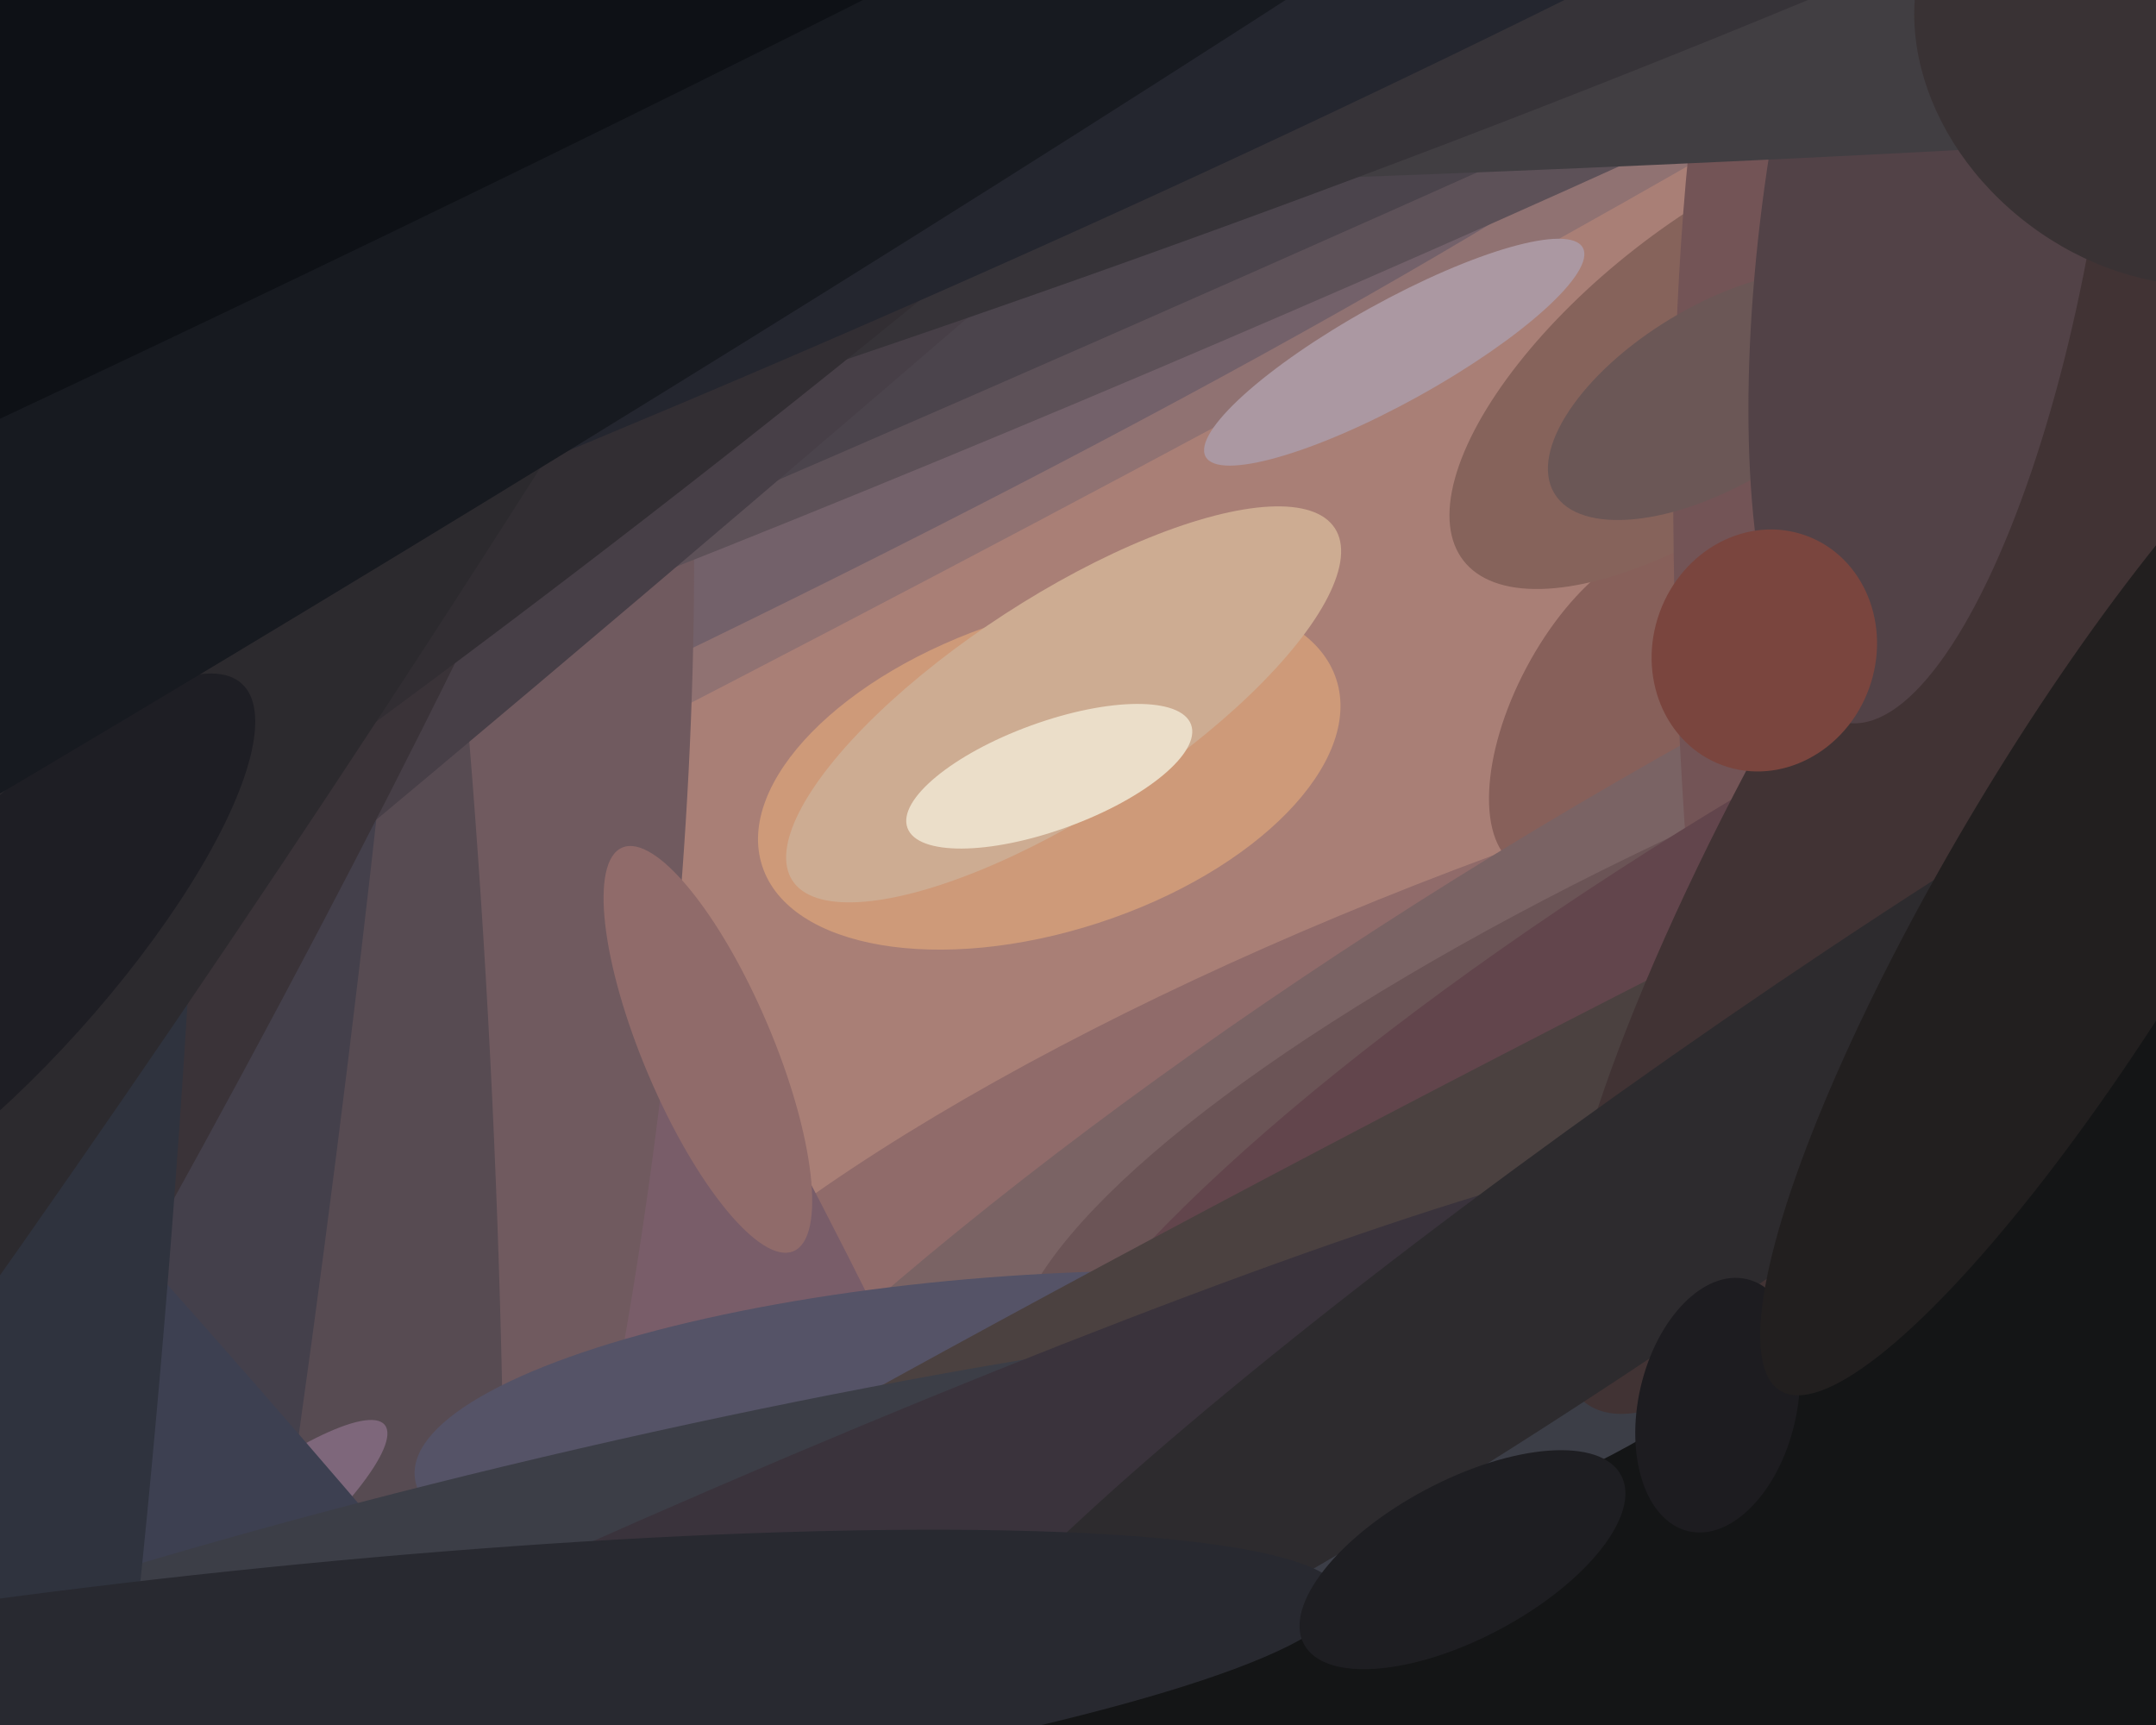 <svg xmlns="http://www.w3.org/2000/svg" width="600px" height="480px">
  <rect width="600" height="480" fill="rgb(169,127,118)"/>
  <ellipse cx="292" cy="215" rx="84" ry="44" transform="rotate(162,292,215)" fill="rgb(206,154,121)"/>
  <ellipse cx="109" cy="217" rx="503" ry="19" transform="rotate(153,109,217)" fill="rgb(144,114,114)"/>
  <ellipse cx="494" cy="324" rx="107" ry="359" transform="rotate(72,494,324)" fill="rgb(144,107,106)"/>
  <ellipse cx="446" cy="197" rx="50" ry="24" transform="rotate(118,446,197)" fill="rgb(135,96,90)"/>
  <ellipse cx="479" cy="100" rx="39" ry="91" transform="rotate(52,479,100)" fill="rgb(134,99,91)"/>
  <ellipse cx="66" cy="243" rx="510" ry="97" transform="rotate(59,66,243)" fill="rgb(121,93,105)"/>
  <ellipse cx="477" cy="313" rx="96" ry="390" transform="rotate(59,477,313)" fill="rgb(122,99,100)"/>
  <ellipse cx="112" cy="170" rx="442" ry="44" transform="rotate(155,112,170)" fill="rgb(115,97,106)"/>
  <ellipse cx="543" cy="255" rx="72" ry="332" transform="rotate(175,543,255)" fill="rgb(115,84,86)"/>
  <ellipse cx="31" cy="309" rx="451" ry="151" transform="rotate(98,31,309)" fill="rgb(112,90,95)"/>
  <ellipse cx="549" cy="278" rx="287" ry="75" transform="rotate(158,549,278)" fill="rgb(107,84,86)"/>
  <ellipse cx="-16" cy="401" rx="156" ry="698" transform="rotate(179,-16,401)" fill="rgb(87,75,82)"/>
  <ellipse cx="560" cy="272" rx="318" ry="82" transform="rotate(151,560,272)" fill="rgb(98,69,76)"/>
  <ellipse cx="62" cy="433" rx="13" ry="58" transform="rotate(51,62,433)" fill="rgb(126,103,123)"/>
  <ellipse cx="-19" cy="386" rx="103" ry="801" transform="rotate(8,-19,386)" fill="rgb(68,64,75)"/>
  <ellipse cx="313" cy="88" rx="335" ry="17" transform="rotate(157,313,88)" fill="rgb(93,81,88)"/>
  <ellipse cx="598" cy="654" rx="564" ry="346" transform="rotate(146,598,654)" fill="rgb(20,21,22)"/>
  <ellipse cx="283" cy="399" rx="168" ry="44" transform="rotate(176,283,399)" fill="rgb(85,83,103)"/>
  <ellipse cx="-33" cy="399" rx="87" ry="601" transform="rotate(138,-33,399)" fill="rgb(61,64,81)"/>
  <ellipse cx="482" cy="300" rx="35" ry="554" transform="rotate(63,482,300)" fill="rgb(75,65,64)"/>
  <ellipse cx="377" cy="38" rx="648" ry="23" transform="rotate(156,377,38)" fill="rgb(75,68,76)"/>
  <ellipse cx="319" cy="15" rx="638" ry="23" transform="rotate(139,319,15)" fill="rgb(71,63,71)"/>
  <ellipse cx="171" cy="447" rx="45" ry="318" transform="rotate(77,171,447)" fill="rgb(60,62,71)"/>
  <ellipse cx="478" cy="110" rx="53" ry="25" transform="rotate(149,478,110)" fill="rgb(107,87,86)"/>
  <ellipse cx="296" cy="196" rx="90" ry="30" transform="rotate(147,296,196)" fill="rgb(205,172,146)"/>
  <ellipse cx="571" cy="185" rx="243" ry="59" transform="rotate(122,571,185)" fill="rgb(65,51,52)"/>
  <ellipse cx="538" cy="49" rx="46" ry="154" transform="rotate(9,538,49)" fill="rgb(82,66,71)"/>
  <ellipse cx="171" cy="459" rx="30" ry="335" transform="rotate(66,171,459)" fill="rgb(58,51,60)"/>
  <ellipse cx="20" cy="325" rx="351" ry="29" transform="rotate(119,20,325)" fill="rgb(58,51,56)"/>
  <ellipse cx="356" cy="12" rx="641" ry="38" transform="rotate(178,356,12)" fill="rgb(65,62,66)"/>
  <ellipse cx="388" cy="98" rx="60" ry="14" transform="rotate(151,388,98)" fill="rgb(171,152,162)"/>
  <ellipse cx="7" cy="311" rx="420" ry="43" transform="rotate(94,7,311)" fill="rgb(47,51,62)"/>
  <ellipse cx="45" cy="8" rx="878" ry="146" transform="rotate(163,45,8)" fill="rgb(54,51,56)"/>
  <ellipse cx="41" cy="45" rx="802" ry="163" transform="rotate(143,41,45)" fill="rgb(50,46,51)"/>
  <ellipse cx="31" cy="118" rx="798" ry="107" transform="rotate(123,31,118)" fill="rgb(44,42,46)"/>
  <ellipse cx="197" cy="292" rx="18" ry="61" transform="rotate(157,197,292)" fill="rgb(144,107,106)"/>
  <ellipse cx="-1" cy="266" rx="31" ry="102" transform="rotate(42,-1,266)" fill="rgb(30,30,36)"/>
  <ellipse cx="484" cy="321" rx="277" ry="33" transform="rotate(145,484,321)" fill="rgb(45,43,46)"/>
  <ellipse cx="478" cy="391" rx="36" ry="22" transform="rotate(103,478,391)" fill="rgb(29,28,32)"/>
  <ellipse cx="582" cy="243" rx="168" ry="37" transform="rotate(121,582,243)" fill="rgb(34,31,31)"/>
  <ellipse cx="64" cy="17" rx="833" ry="136" transform="rotate(158,64,17)" fill="rgb(36,38,47)"/>
  <ellipse cx="68" cy="476" rx="307" ry="39" transform="rotate(174,68,476)" fill="rgb(40,41,48)"/>
  <ellipse cx="491" cy="181" rx="31" ry="34" transform="rotate(20,491,181)" fill="rgb(122,69,62)"/>
  <ellipse cx="29" cy="129" rx="879" ry="64" transform="rotate(149,29,129)" fill="rgb(23,26,32)"/>
  <ellipse cx="407" cy="434" rx="22" ry="50" transform="rotate(62,407,434)" fill="rgb(30,30,34)"/>
  <ellipse cx="599" cy="17" rx="71" ry="57" transform="rotate(37,599,17)" fill="rgb(57,50,52)"/>
  <ellipse cx="-47" cy="80" rx="759" ry="53" transform="rotate(155,-47,80)" fill="rgb(14,17,22)"/>
  <ellipse cx="292" cy="216" rx="42" ry="15" transform="rotate(160,292,216)" fill="rgb(235,222,201)"/>
</svg>